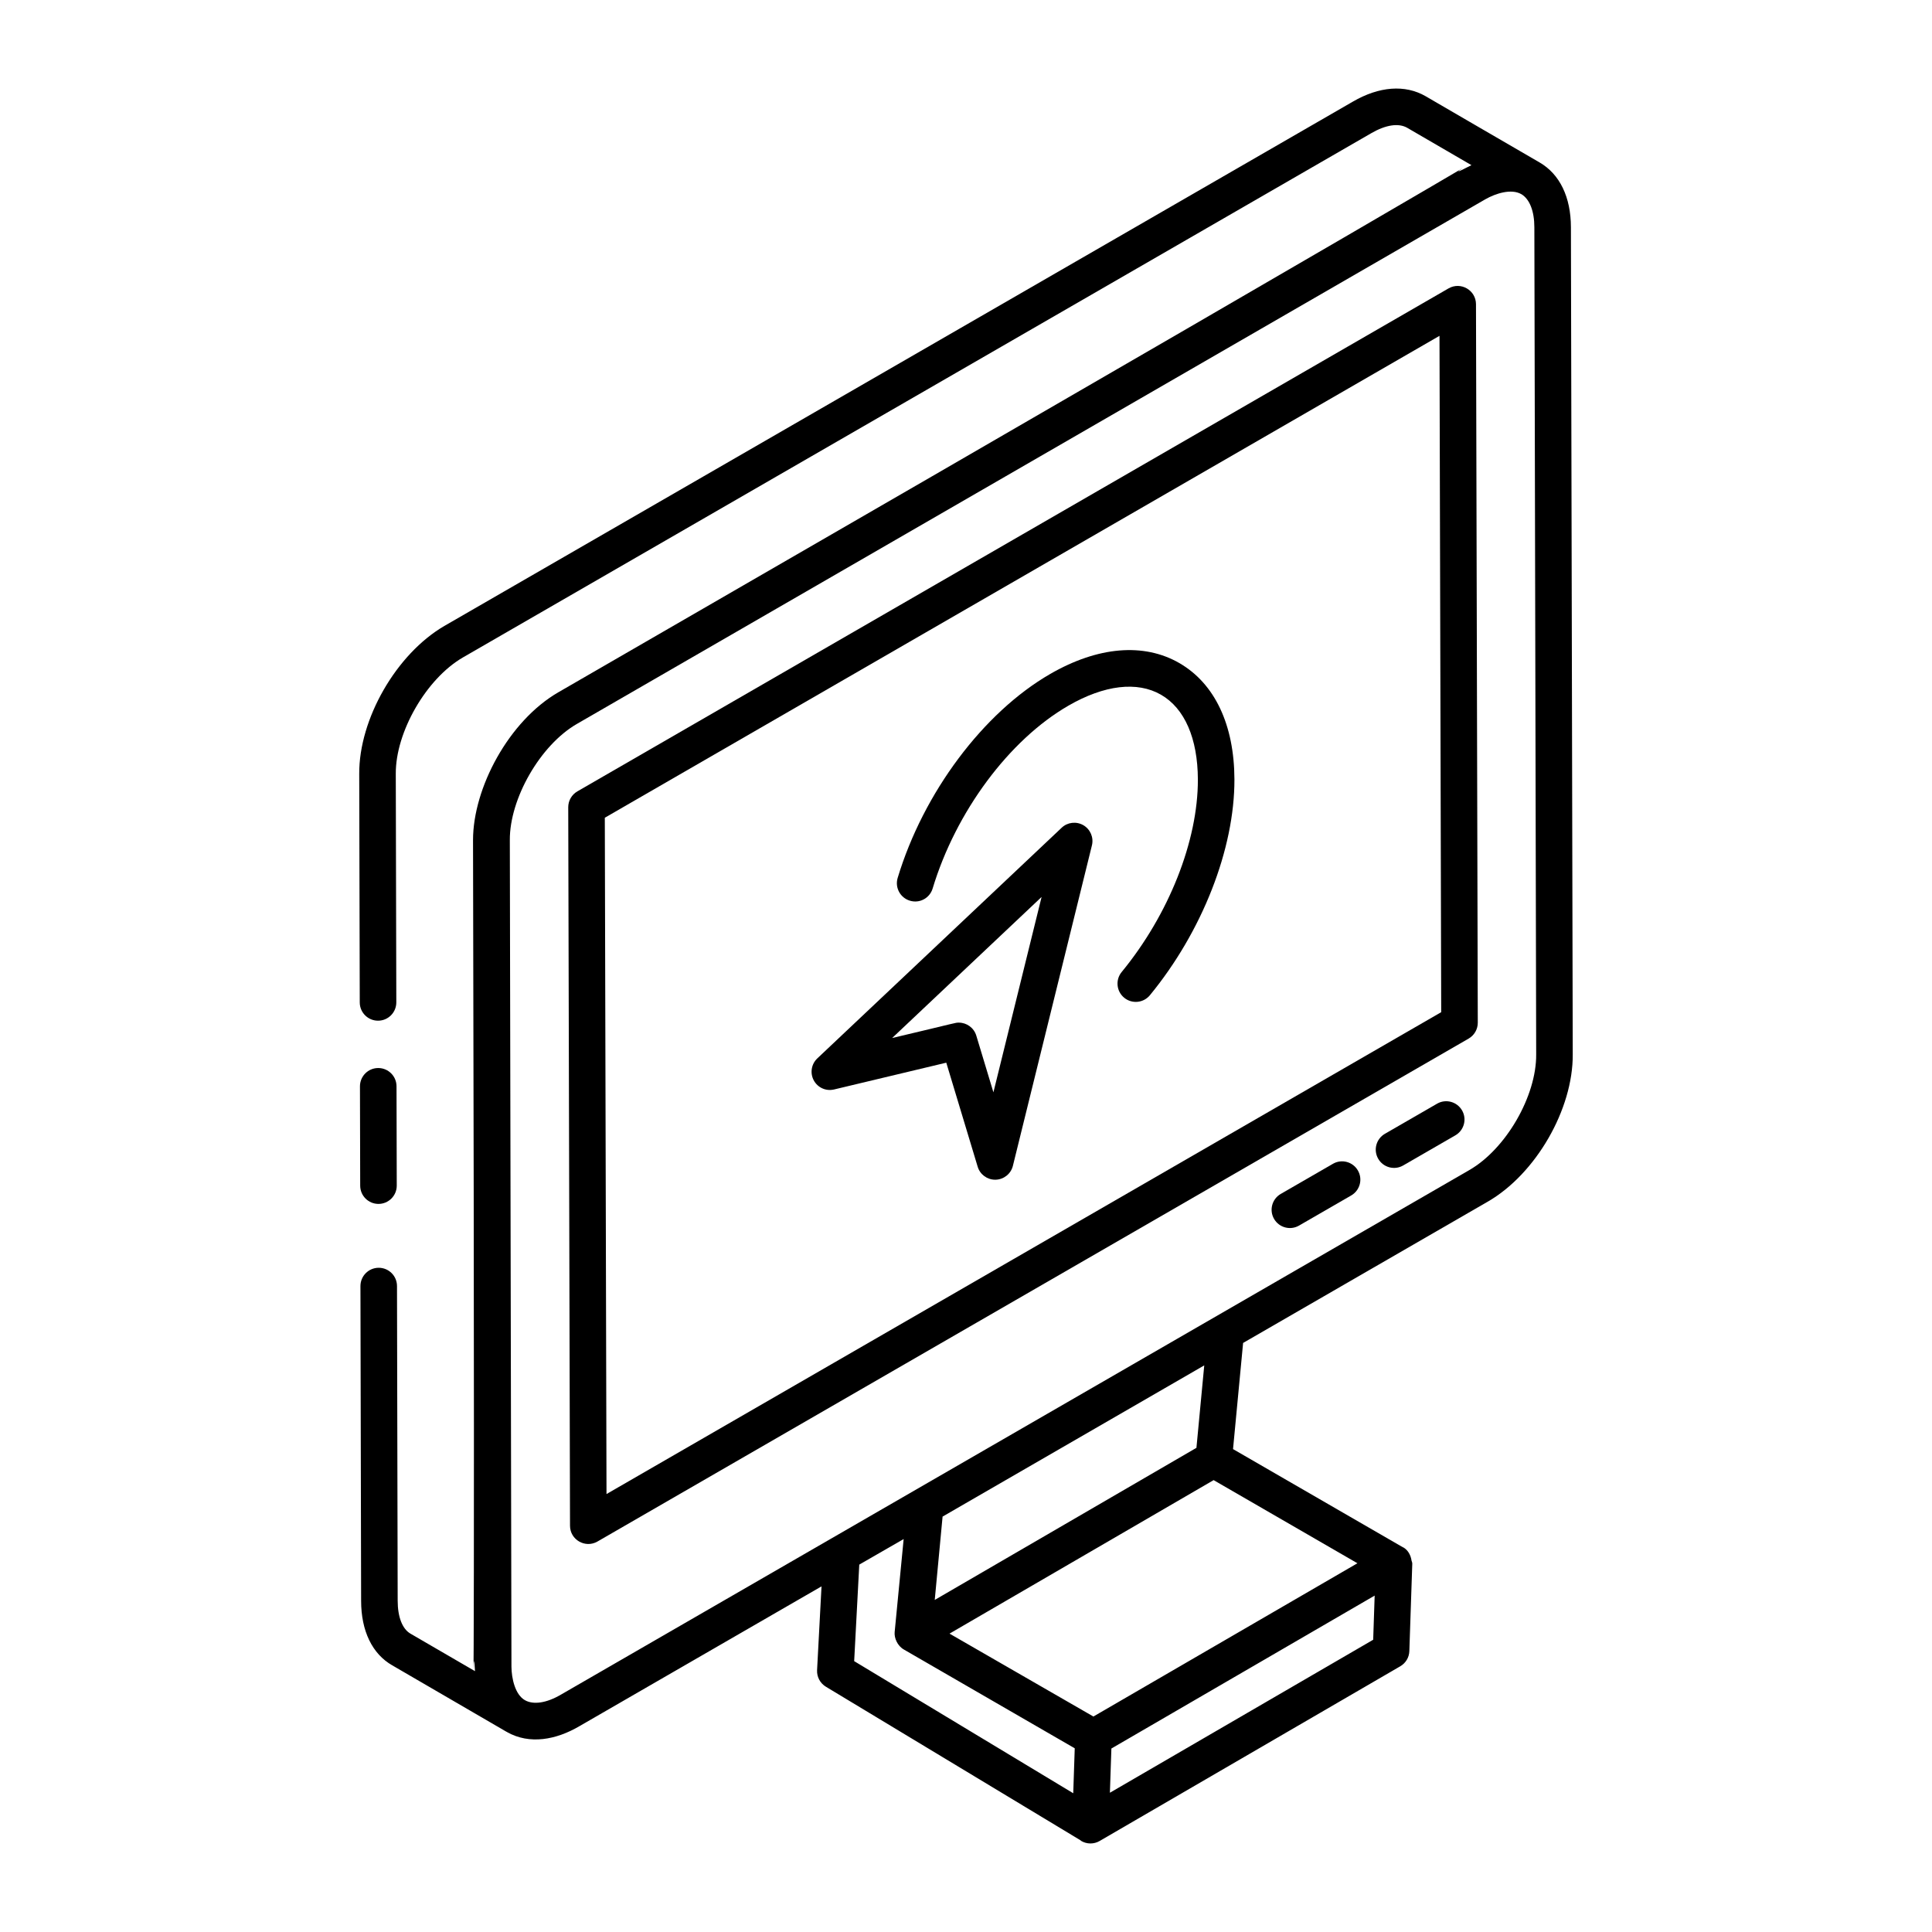 <?xml version="1.0" encoding="UTF-8"?>
<!-- Uploaded to: ICON Repo, www.svgrepo.com, Generator: ICON Repo Mixer Tools -->
<svg fill="#000000" width="800px" height="800px" version="1.1" viewBox="144 144 512 512" xmlns="http://www.w3.org/2000/svg">
 <g>
  <path d="m560.31 204.24c-0.004-7.984-2.953-14.094-8.312-17.195-8.129-4.707-31.234-18.145-30.195-17.547-5.449-3.141-12.301-2.621-19.273 1.43l-240.78 138.96c-12.727 7.422-22.633 24.652-22.551 39.203l0.141 60.566c0.004 2.672 2.172 4.836 4.844 4.836h0.008c2.676-0.004 4.84-2.18 4.836-4.856l-0.141-60.586c-0.062-11.047 8.066-25.148 17.727-30.785l240.77-138.96c3.871-2.246 7.269-2.75 9.555-1.43l17.012 9.891c-20.332 10.523 69.738-40.289-241.96 139.68-13.148 7.586-22.633 25.375-22.633 39.184 0.68 294.07-0.41 202.02 0.523 220.24l-17.086-9.93c-2.16-1.23-3.406-4.414-3.406-8.734l-0.18-83.398c-0.004-2.672-2.172-4.836-4.844-4.836h-0.008c-2.68 0.008-4.84 2.184-4.836 4.856l0.18 83.391c0 8.008 2.953 14.098 8.266 17.121l30.219 17.574c0.02 0.012 0.039 0.004 0.059 0.016 0.027 0.016 0.043 0.039 0.07 0.055 6.07 3.457 13.121 2.031 19.141-1.477l64.254-37.105-1.176 22.188c-0.094 1.789 0.805 3.481 2.336 4.406l67.496 40.711c0.055 0.035 0.074 0.102 0.129 0.137 0.762 0.457 1.621 0.688 2.484 0.688 0.844 0 1.68-0.219 2.438-0.656l79.672-46.301c1.438-0.836 2.352-2.356 2.402-4.027l0.777-23.148c0-0.031-0.023-0.059-0.02-0.09 0-0.016 0.012-0.027 0.012-0.043 0-0.246-0.148-0.453-0.188-0.695-0.207-1.422-0.898-2.738-2.156-3.492-0.039-0.023-0.09-0.012-0.129-0.035l-45.02-26.023 2.668-28.133 64.773-37.406c12.777-7.328 22.699-24.512 22.586-39.086zm-99.242 323.45-69.352 40.309 2.078-22.086 69.344-40.07zm-89.352 30.949 11.762-6.773-2.383 24.645c-0.148 1.523 0.688 3.668 2.512 4.672 11.531 6.668 47.469 27.441 45.211 26.137l-0.398 11.91-58.055-35.012zm66.418 60.457 0.395-11.719c0.977-0.566 74.457-43.25 69.77-40.523l-0.391 11.699zm65.598-60.816c-0.977 0.566-74.656 43.34-69.969 40.617l-38.133-21.969 69.992-40.68zm29.641-104.19-240.78 139.04c-3.773 2.195-7.223 2.715-9.484 1.438-2.629-1.5-3.539-5.812-3.57-8.852l-0.43-219.09c-0.062-10.961 8.055-25.168 17.77-30.777l240.74-139.03c2.727-1.559 6.891-2.894 9.555-1.359 0.004 0.004 0.012 0.004 0.016 0.004 2.176 1.305 3.43 4.492 3.43 8.781v0.008l0.484 219.19c0.082 11.051-8.031 25.082-17.734 30.645z"/>
  <path d="m527.89 220.42-230.88 133.3c-1.504 0.871-2.426 2.473-2.422 4.211l0.473 190.41c0.012 3.742 4.066 6.023 7.266 4.184l230.88-133.29c1.504-0.871 2.426-2.473 2.422-4.211l-0.477-190.41c-0.012-3.715-4.035-6.043-7.269-4.188zm-223.16 319.52-0.449-179.23 221.2-127.71 0.453 179.24z"/>
  <path d="m497.24 452.42-13.828 7.984c-2.316 1.34-3.113 4.301-1.773 6.617 1.344 2.324 4.312 3.106 6.617 1.773l13.828-7.984c2.316-1.34 3.113-4.301 1.773-6.617-1.344-2.324-4.309-3.117-6.617-1.773z"/>
  <path d="m524.84 436.49-13.828 7.981c-2.316 1.34-3.113 4.301-1.773 6.617 1.352 2.332 4.324 3.102 6.617 1.773l13.828-7.981c2.316-1.34 3.113-4.301 1.773-6.617-1.34-2.316-4.316-3.117-6.617-1.773z"/>
  <path d="m244.3 463.05h0.008c2.676-0.004 4.84-2.18 4.836-4.856l-0.062-26.32c-0.004-2.672-2.176-4.836-4.844-4.836h-0.008c-2.676 0.004-4.84 2.18-4.836 4.856l0.062 26.32c0.004 2.676 2.176 4.836 4.844 4.836z"/>
  <path d="m425.35 363.36-64.754 61.125c-1.594 1.508-1.977 3.898-0.938 5.828 1.047 1.93 3.223 2.918 5.387 2.406l29.727-7.098 8.32 27.57c0.613 2.047 2.504 3.445 4.637 3.445h0.121c2.18-0.059 4.059-1.566 4.578-3.684l20.941-84.914c0.516-2.086-0.406-4.262-2.262-5.348-1.855-1.07-4.195-0.812-5.758 0.668zm-18.086 70.113-4.535-15.02c-0.629-2.082-2.539-3.445-4.633-3.445-1.031 0-0.109-0.062-17.668 4.078l39.605-37.383z"/>
  <path d="m456.52 319.71c-9.422-5.422-21.578-4.391-34.219 2.906-17.73 10.238-33.594 31.449-40.41 54.039-0.777 2.559 0.676 5.266 3.234 6.035 2.578 0.793 5.269-0.672 6.035-3.234 6.148-20.359 20.27-39.379 35.98-48.449 9.512-5.492 18.234-6.527 24.539-2.898 6.269 3.606 9.734 11.586 9.77 22.473 0.043 16.25-7.695 35.797-20.195 51.012-1.699 2.066-1.398 5.117 0.668 6.816s5.121 1.398 6.816-0.668c13.867-16.875 22.449-38.793 22.398-57.191-0.039-14.484-5.231-25.438-14.617-30.84z"/>
 </g>
</svg>